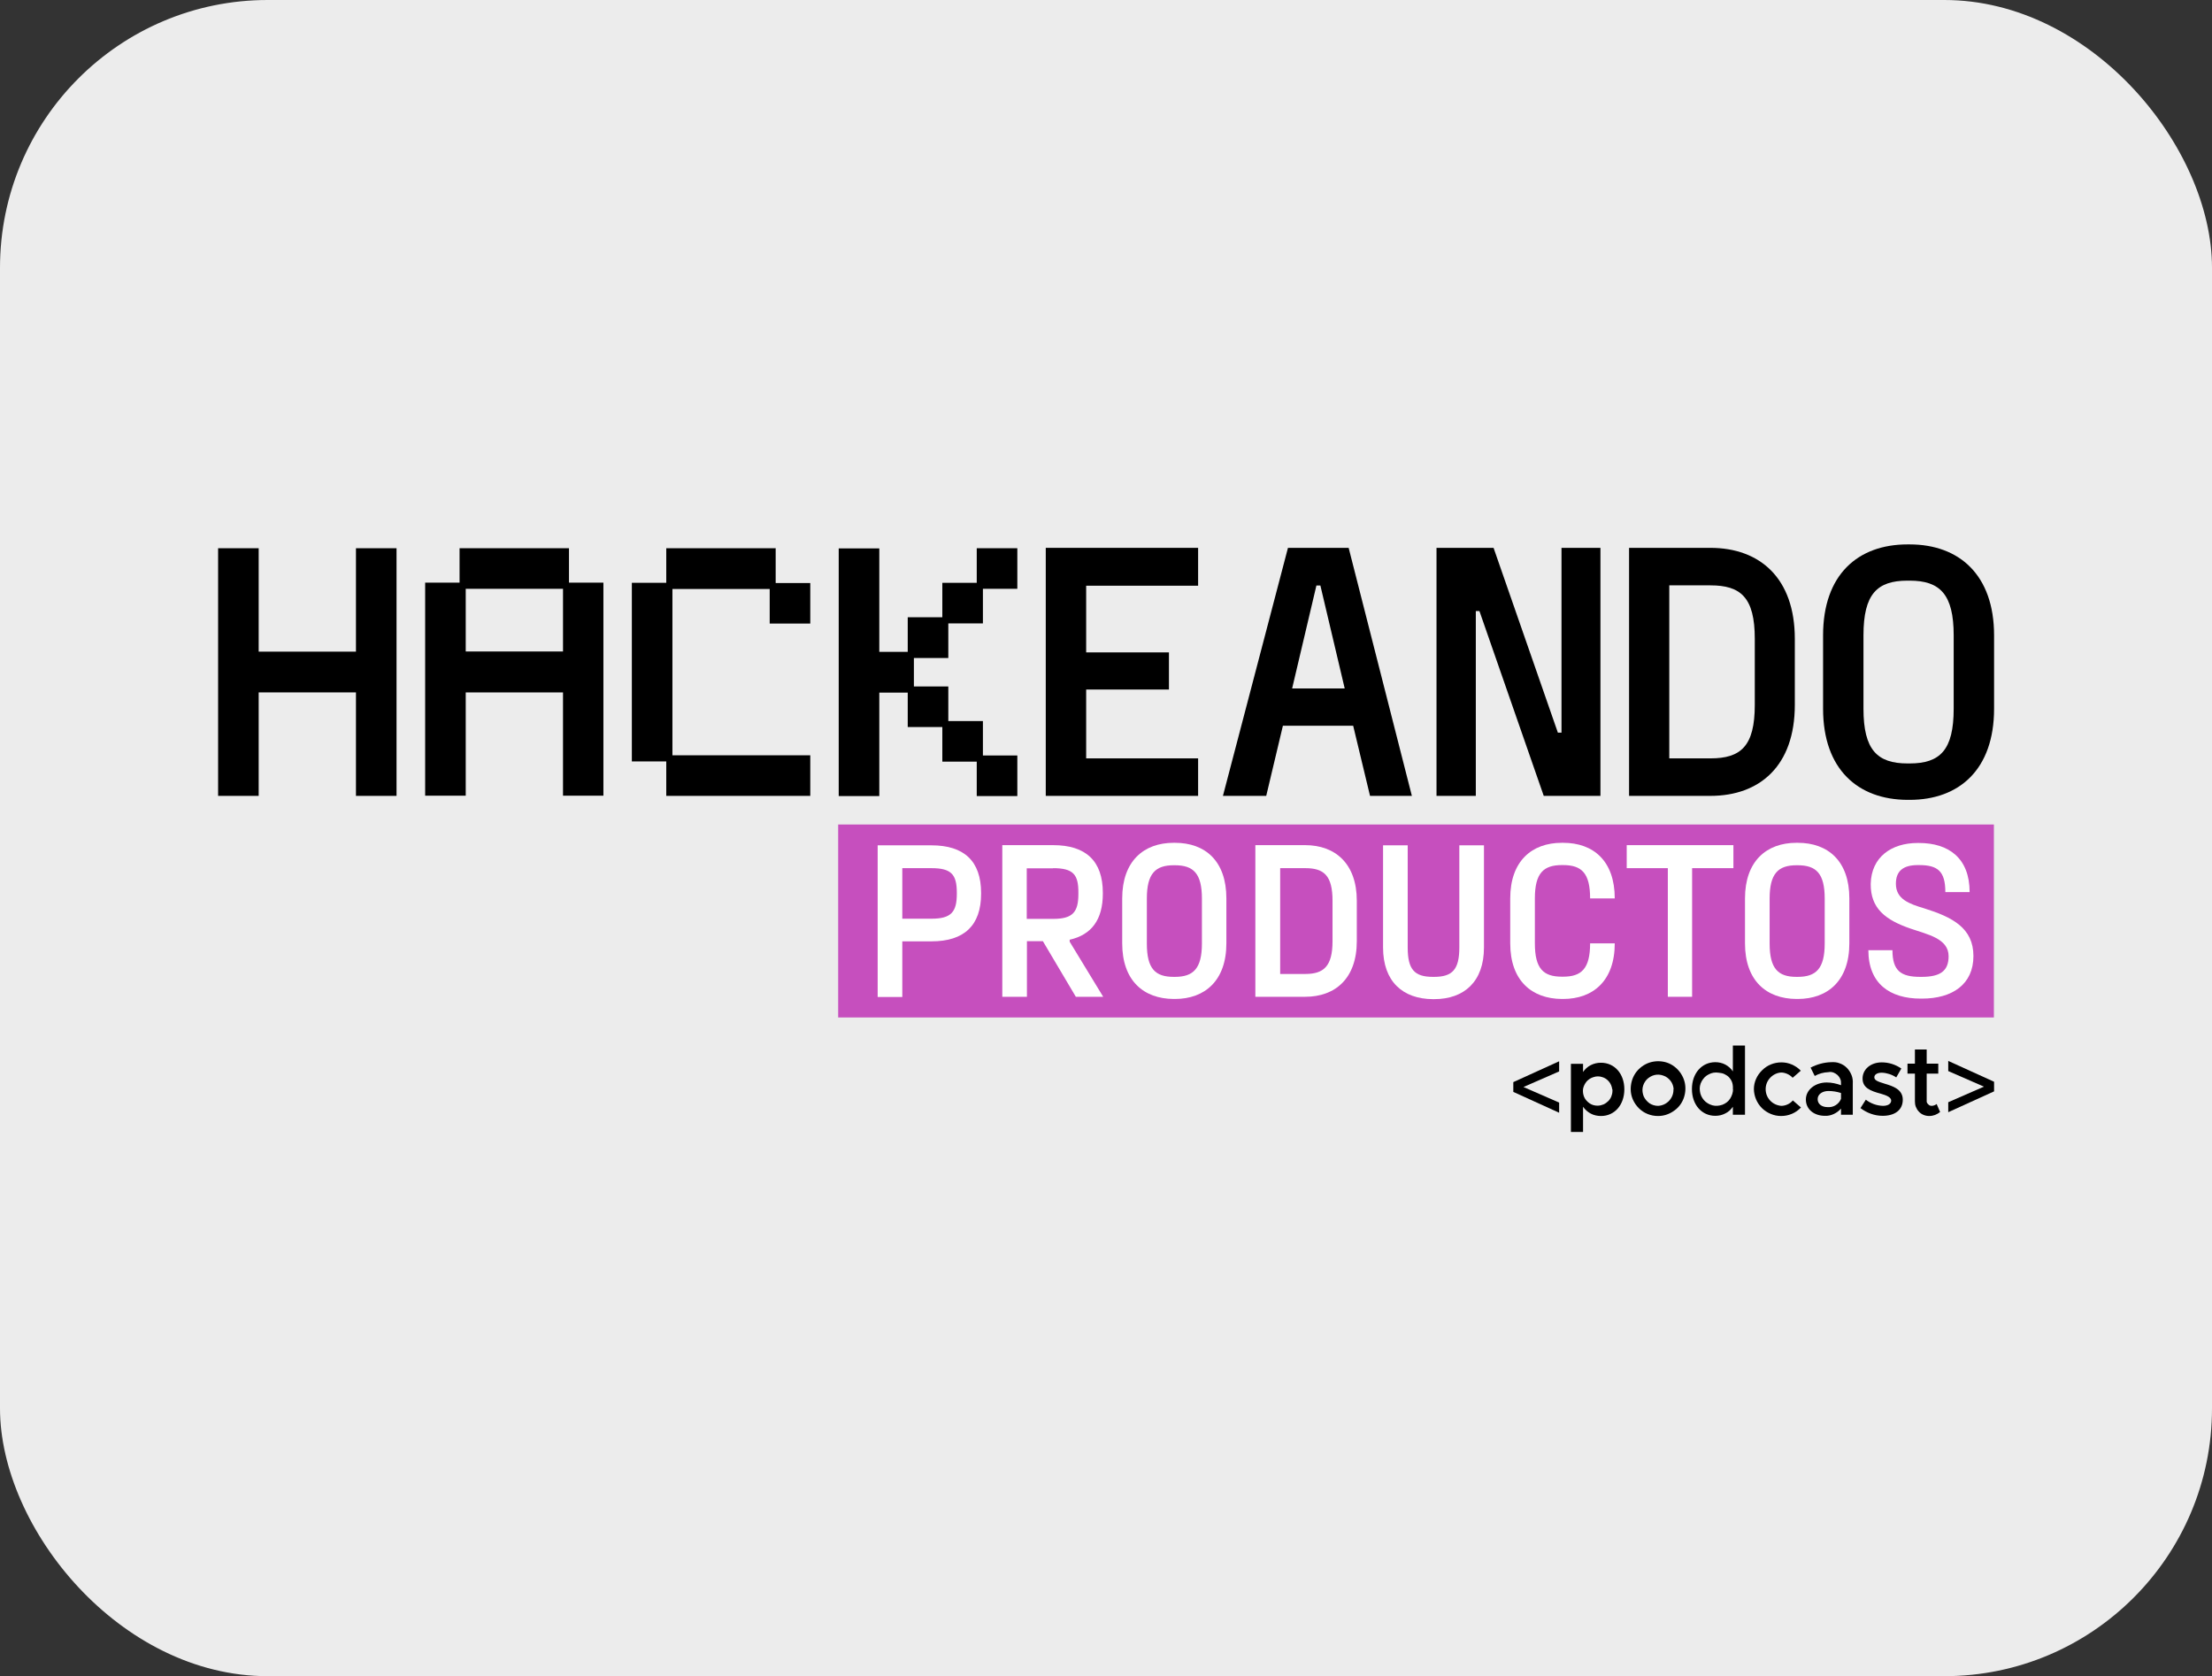 <?xml version="1.0" encoding="UTF-8"?>
<svg id="Capa_1" data-name="Capa 1" xmlns="http://www.w3.org/2000/svg" xmlns:xlink="http://www.w3.org/1999/xlink" viewBox="0 0 122.11 92.52"><rect x="0" y="0" width="122.11" height="92.52" fill="#333333" stroke="none"/>
  <defs>
    <style>
      .cls-1 {
        fill: none;
      }

      .cls-2 {
        fill: #fff;
      }

      .cls-3 {
        fill: #c64fbe;
      }

      .cls-4 {
        clip-path: url(#clippath);
      }

      .cls-5 {
        fill: #ececec;
      }
    </style>
    <clipPath id="clippath">
      <rect class="cls-1" x="12.04" y="30.05" width="98.04" height="32.43"/>
    </clipPath>
  </defs>
  <rect class="cls-5" x="0" width="122.11" height="92.52" rx="14.78" ry="14.78"/>
  <g class="cls-4">
    <g>
      <path d="M99.08,35.26v3.65c0,3.36-1.93,5.02-4.66,5.02h-4.49v-13.69h4.49c2.73,0,4.66,1.67,4.66,5.02ZM96.87,35.26c0-2.29-.78-2.95-2.45-2.95h-2.27v9.55h2.27c1.68,0,2.45-.67,2.45-2.95v-3.65Z"/>
      <path d="M19.65,35.97h-5.37v-5.71h-2.24v13.67h2.24v-5.71h5.37v5.71h2.24v-13.67h-2.24v5.71Z"/>
      <path d="M31.41,30.26h-6.04v1.9h-1.9v11.76h2.24v-5.7h5.37v5.7h2.23v-11.76h-1.9v-1.9ZM31.08,35.96h-5.37v-3.46h5.37v3.46Z"/>
      <path d="M42.83,30.26h-6.05v1.91h-1.9v9.86h1.9v1.9h7.95v-2.24h-7.61v-9.18h5.37v1.91h2.24v-2.24h-1.91v-1.91Z"/>
      <path d="M52.35,36.31v-1.9h1.91v-1.91h1.9v-2.24h-2.24v1.91h-1.9v1.9h-1.91v1.91h-1.57v-5.71h-2.24v13.67h2.24v-5.71h1.57v1.9h1.91v1.91h1.9v1.9h2.24v-2.24h-1.9v-1.9h-1.91v-1.91h-1.9v-1.57h1.9Z"/>
      <path d="M59.96,32.32v3.69h4.57v2.05h-4.57v3.8h6.18v2.07h-8.41v-13.69h8.41v2.09h-6.18Z"/>
      <path d="M74.71,40.06h-3.89l-.92,3.87h-2.39l3.59-13.69h3.35l3.49,13.69h-2.31l-.93-3.87ZM74.23,37.99l-1.34-5.67h-.22l-1.34,5.68h2.9Z"/>
      <path d="M79.3,30.24h3.15l3.55,10.2h.2v-10.2h2.15v13.69h-3.13l-3.55-10.2h-.2v10.2h-2.17v-13.69Z"/>
      <path d="M100.64,39.12v-4.05c0-3.36,1.93-5.02,4.66-5.02h.12c2.73,0,4.66,1.68,4.66,5.02v4.05c0,3.36-1.93,5.03-4.66,5.03h-.12c-2.73-.01-4.66-1.68-4.66-5.03ZM105.42,42.14c1.68,0,2.43-.74,2.43-3.02v-4.05c0-2.27-.76-3.02-2.43-3.02h-.12c-1.68,0-2.43.74-2.43,3.02v4.05c0,2.27.76,3.02,2.43,3.02h.12Z"/>
      <path class="cls-3" d="M110.07,45.51h-63.8v10.65h63.8v-10.65Z"/>
      <path class="cls-2" d="M54.16,49.28v.05c0,1.75-.93,2.63-2.74,2.63h-1.61v3.07h-1.36v-8.37h2.97c1.8,0,2.74.87,2.74,2.63ZM52.82,49.28c0-1.01-.3-1.36-1.4-1.36h-1.61v2.79h1.61c1.1,0,1.4-.38,1.4-1.38v-.05Z"/>
      <path class="cls-2" d="M57.56,51.95h-.87v3.07h-1.36v-8.37h2.81c1.8,0,2.74.87,2.74,2.63v.05c0,1.44-.63,2.27-1.83,2.54v.11l1.85,3.04h-1.51l-1.82-3.07ZM58.14,47.93h-1.46v2.79h1.45c1.1,0,1.4-.38,1.4-1.38v-.05c.01-1.02-.28-1.37-1.4-1.37h.01Z"/>
      <path class="cls-2" d="M61.95,52.07v-2.48c0-2.05,1.18-3.07,2.84-3.07h.07c1.68,0,2.84,1.01,2.84,3.07v2.48c0,2.05-1.18,3.07-2.84,3.07h-.07c-1.67-.01-2.84-1.02-2.84-3.07ZM64.86,53.92c1.01,0,1.49-.45,1.49-1.84v-2.48c0-1.39-.47-1.84-1.49-1.84h-.07c-1.01,0-1.48.46-1.48,1.84v2.48c0,1.39.46,1.84,1.48,1.84h.07Z"/>
      <path class="cls-2" d="M74.9,49.72v2.23c0,2.05-1.18,3.07-2.85,3.07h-2.75v-8.37h2.75c1.66,0,2.85,1.02,2.85,3.07ZM73.56,49.72c0-1.4-.48-1.8-1.5-1.8h-1.39v5.84h1.39c1.01,0,1.5-.42,1.5-1.81v-2.23Z"/>
      <path class="cls-2" d="M76.35,52.3v-5.64h1.36v5.64c0,1.21.37,1.62,1.39,1.62h.07c1.01,0,1.39-.41,1.39-1.62v-5.64h1.36v5.64c0,1.87-1.08,2.85-2.75,2.85h-.07c-1.67-.01-2.75-.98-2.75-2.85Z"/>
      <path class="cls-2" d="M83.37,52.07v-2.48c0-2.05,1.18-3.07,2.85-3.07h.07c1.68,0,2.85,1.01,2.85,3.07h-1.36c0-1.4-.47-1.84-1.49-1.84h-.07c-1.01,0-1.49.44-1.49,1.84v2.48c0,1.4.47,1.84,1.49,1.84h.07c1.01,0,1.49-.44,1.49-1.84h1.36c0,2.05-1.18,3.07-2.85,3.07h-.07c-1.67-.01-2.85-1.02-2.85-3.07Z"/>
      <path class="cls-2" d="M95.68,47.92h-2.27v7.1h-1.34v-7.1h-2.27v-1.27h5.89v1.27Z"/>
      <path class="cls-2" d="M96.33,52.07v-2.48c0-2.05,1.18-3.07,2.84-3.07h.07c1.68,0,2.85,1.01,2.85,3.07v2.48c0,2.05-1.18,3.07-2.85,3.07h-.07c-1.67-.01-2.84-1.02-2.84-3.07ZM99.24,53.92c1.01,0,1.49-.45,1.49-1.84v-2.48c0-1.39-.47-1.84-1.49-1.84h-.07c-1.01,0-1.48.46-1.48,1.84v2.48c0,1.39.47,1.84,1.48,1.84h.07Z"/>
      <path class="cls-2" d="M103.13,52.45h1.34c0,1.15.48,1.47,1.54,1.47h.07c1.01,0,1.49-.31,1.49-1.14,0-.98-1.17-1.2-2.06-1.51-1.45-.49-2.25-1.14-2.24-2.48.03-1.48,1.14-2.26,2.59-2.26h.07c1.65,0,2.8.84,2.8,2.71h-1.34c0-1.17-.44-1.49-1.45-1.49h-.07c-.8,0-1.21.32-1.21,1.03,0,.85.73,1.11,1.57,1.36,1.53.48,2.71,1.07,2.71,2.63s-1.16,2.35-2.84,2.35h-.07c-1.71,0-2.89-.83-2.89-2.68Z"/>
      <path d="M83.54,60.26v-.53l2.53-1.15v.56l-1.97.86,1.97.86v.56l-2.53-1.15Z"/>
      <path d="M89.67,60.12c0,.87-.54,1.48-1.29,1.48-.19,0-.39-.04-.56-.13-.17-.09-.32-.22-.43-.38v1.39h-.67v-3.76h.67v.45c.11-.16.25-.29.43-.38s.36-.13.56-.13c.75,0,1.29.61,1.29,1.47ZM89,60.12c-.02-.15-.08-.3-.18-.42-.1-.12-.23-.21-.38-.25-.15-.05-.31-.05-.46,0-.15.04-.29.13-.39.24-.1.12-.17.26-.2.41-.02.15,0,.31.06.45.06.14.17.26.3.35.13.09.28.13.44.13.12,0,.23-.03.33-.07.11-.05.2-.12.28-.2.08-.09.14-.19.17-.3.04-.11.05-.23.04-.34h0Z"/>
      <path d="M90.02,60.12c0-.3.08-.6.24-.85.16-.25.4-.45.67-.57.28-.12.58-.15.88-.1.3.05.57.2.78.41.21.21.36.48.42.77.06.29.03.6-.08.88-.11.28-.31.52-.56.68-.25.17-.54.26-.84.26-.4,0-.78-.15-1.06-.43s-.45-.65-.45-1.05ZM92.39,60.12c-.01-.17-.07-.33-.17-.46-.1-.13-.24-.24-.4-.29-.16-.06-.33-.07-.49-.03-.16.04-.31.13-.43.25-.11.12-.19.28-.22.44-.03.17,0,.34.06.49.07.15.18.28.32.38.14.09.3.14.47.14.23-.01.45-.11.61-.28.16-.17.25-.4.24-.63Z"/>
      <path d="M96.33,57.71v3.82h-.67v-.44c-.11.16-.25.29-.42.37-.17.09-.36.13-.55.13-.75,0-1.29-.61-1.29-1.48s.55-1.48,1.29-1.48c.19,0,.38.04.55.13.17.09.32.22.42.38v-1.43h.67ZM95.66,60.12c.01-.11,0-.23-.03-.34-.03-.11-.09-.21-.16-.29-.07-.09-.17-.15-.27-.2-.1-.05-.21-.07-.33-.08-.19-.03-.37,0-.54.09-.17.08-.3.22-.39.38-.09.16-.13.35-.1.54.02.19.1.36.22.5.12.14.29.24.47.29.18.05.37.03.55-.03.18-.07.33-.18.43-.34s.16-.34.16-.52Z"/>
      <path d="M96.82,60.12c0-.4.17-.77.46-1.05.28-.28.66-.43,1.06-.43.2,0,.4.04.58.12.18.08.35.19.49.34l-.45.39c-.08-.09-.18-.16-.29-.21-.11-.05-.23-.08-.34-.08-.23.01-.45.12-.61.29-.16.17-.25.39-.25.63s.09.46.25.63c.16.17.38.27.61.29.12,0,.24-.03.35-.08.11-.05.21-.12.29-.22l.45.39c-.14.15-.31.27-.5.35-.19.08-.39.12-.6.12-.39,0-.77-.16-1.05-.43-.28-.28-.44-.65-.45-1.05Z"/>
      <path d="M102.28,59.83v1.7h-.65v-.34c-.11.13-.25.23-.4.3-.15.07-.32.11-.49.1-.6,0-1.05-.36-1.05-.9s.52-.94,1.15-.94c.27,0,.54.06.79.15v-.08c0-.09,0-.18-.04-.26-.03-.08-.09-.16-.15-.22-.07-.06-.15-.11-.23-.14-.09-.03-.18-.04-.27-.02-.27.01-.53.08-.76.21l-.23-.46c.35-.18.73-.29,1.13-.3.16-.01.32,0,.47.06.15.05.29.14.4.25.11.11.2.25.26.4.06.15.08.31.07.47ZM101.63,60.65v-.32c-.22-.07-.46-.11-.69-.11-.34,0-.6.18-.6.45s.23.44.55.44c.16.01.31-.02.45-.11.13-.08.24-.21.29-.35h0Z"/>
      <path d="M102.7,61.17l.3-.47c.27.21.6.33.95.34.26,0,.45-.11.45-.29s-.25-.29-.57-.38c-.61-.16-1.01-.34-1.01-.84s.44-.89,1.06-.89c.39,0,.76.12,1.08.34l-.28.49c-.24-.16-.52-.25-.8-.26-.23,0-.41.09-.41.25s.15.23.58.36c.43.13.99.3.99.88s-.45.89-1.11.89c-.45,0-.88-.16-1.23-.43Z"/>
      <path d="M107.1,61.38c-.17.14-.38.22-.6.22-.11,0-.21-.02-.31-.06-.1-.04-.19-.1-.26-.18-.08-.08-.13-.17-.17-.27-.04-.1-.05-.21-.05-.31v-1.52h-.41v-.55h.41v-.78h.65v.78h.64v.55h-.64v1.44s0,.08,0,.12c.01.04.03.08.06.11.03.03.06.06.09.08.04.02.08.03.12.03.1,0,.2-.04.28-.1l.19.44Z"/>
      <path d="M107.55,60.84l1.97-.86-1.97-.86v-.56l2.53,1.15v.53l-2.53,1.15v-.56Z"/>
    </g>
  </g>
</svg>